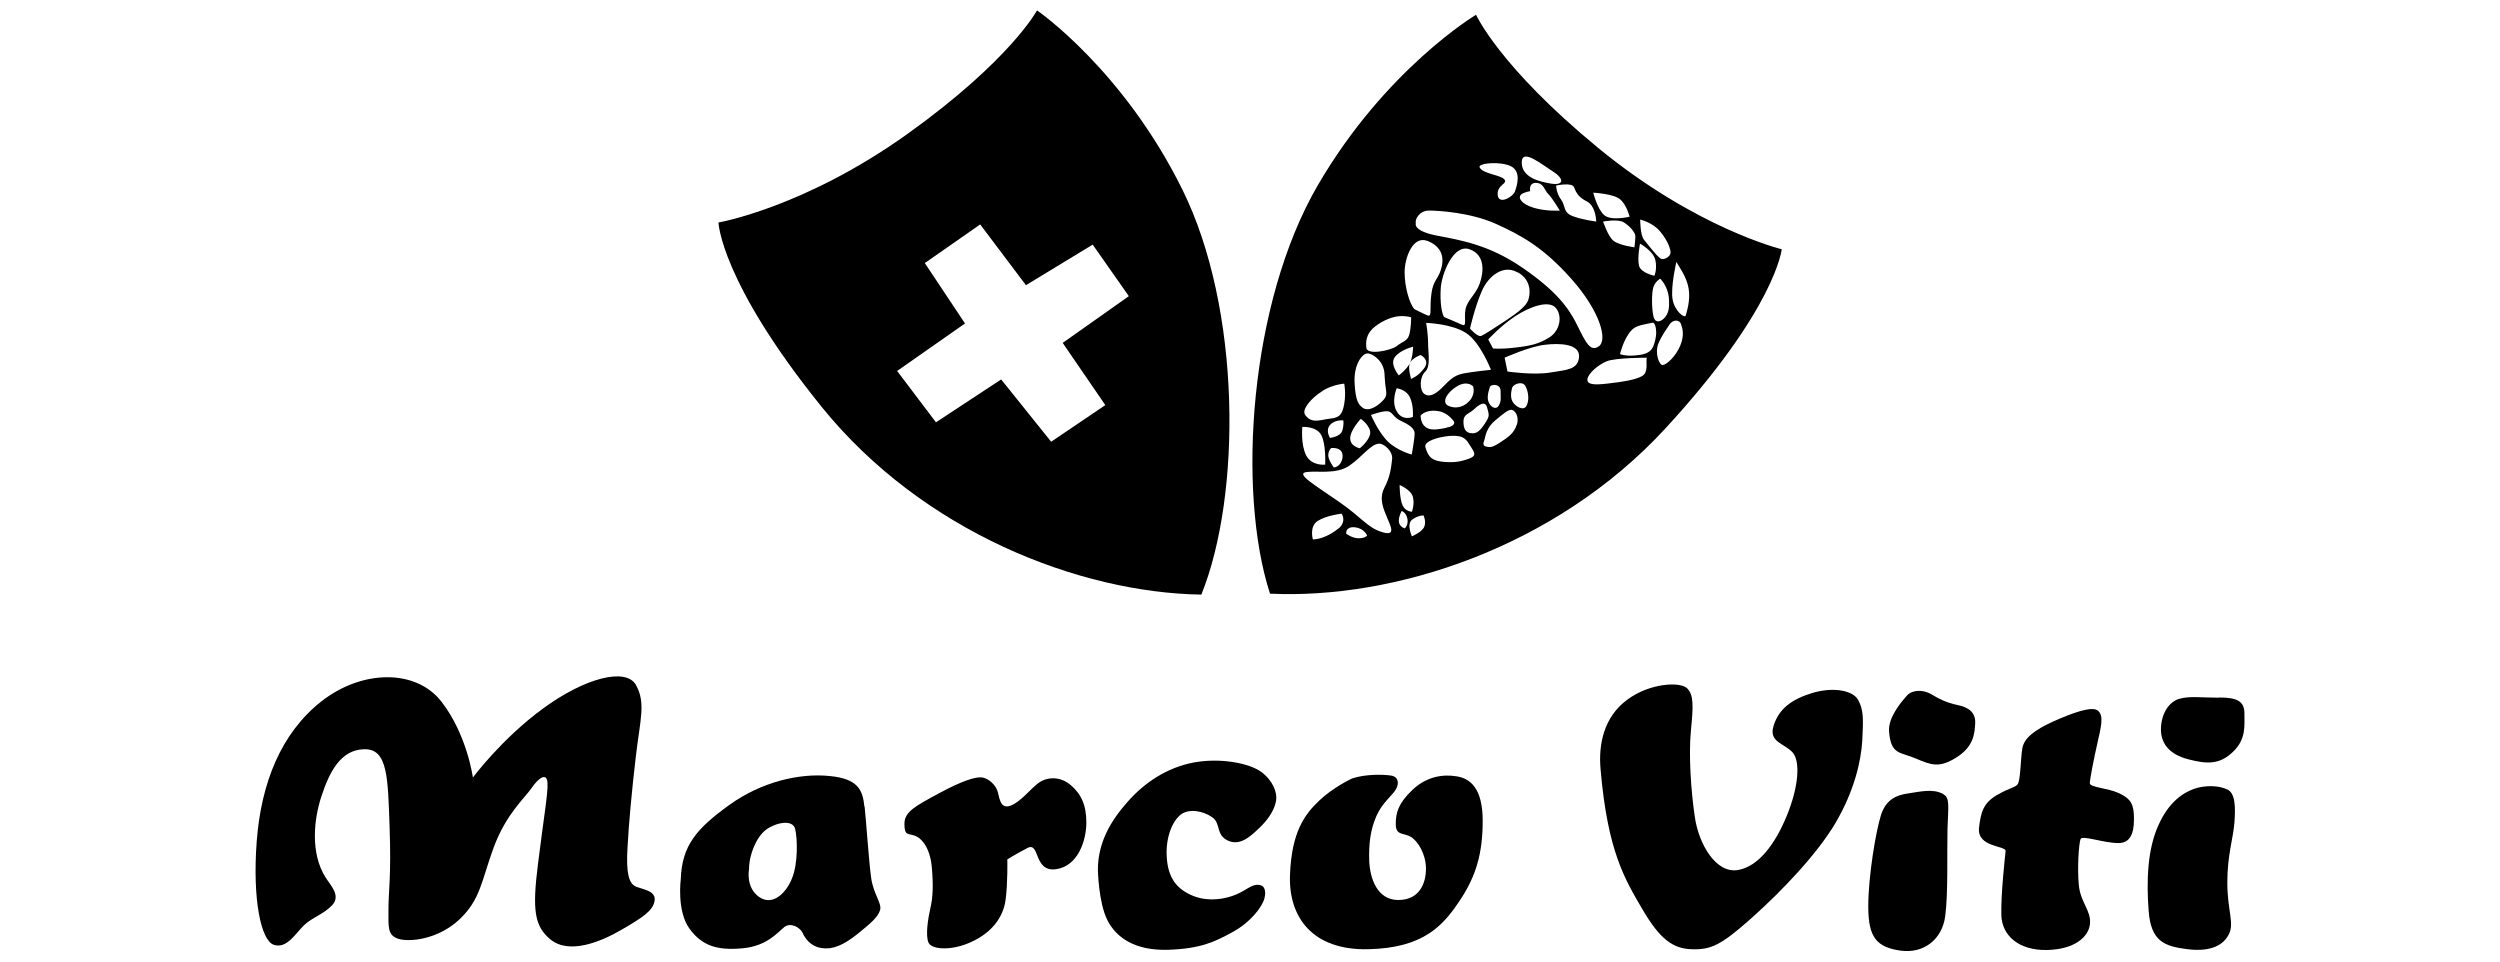 <svg xmlns="http://www.w3.org/2000/svg" id="Livello_1" data-name="Livello 1" viewBox="0 0 1300 500"><defs><style>      .cls-1 {        fill: #000;        stroke-width: 0px;      }    </style></defs><g><path class="cls-1" d="M539.2,5.5s-13.9,25.9-67.4,64.2c-53.6,38.3-98.2,46-98.2,46,0,0,1,30.6,53.6,95.8,52.6,65.1,134,96.7,197.5,97.7,20.9-51.7,20.9-148.5-9.9-210.7-30.8-62.3-75.4-93-75.4-93h0ZM574.7,210.7l-28.1,19-26-32.4-33.9,22.3-20.2-26.7,35.3-24.7-20.9-31.4,28.8-20.1,23.8,31.6,34.7-21.1,18.8,26.8-34.4,24.3,22.2,32.4h0Z"></path><path class="cls-1" d="M767.5,7.7s-47.1,28.1-82.4,88.9c-35.3,60.9-42,158.6-24.7,212.1,64,3.1,148-23.5,205.5-85.8,57.5-62.4,60.6-93.3,60.6-93.3,0,0-44.4-10.7-95.6-52.8-51.3-42.2-63.4-69.2-63.4-69.2h0ZM818.6,97.5c1,2.9,2.5,5.2,6.5,7.2,4,1.9,4.9,8.1,4.9,10.5,0,0-7.4-.9-12.4-2.9-4.9-1.9-3.4-5.3-5.9-8.6-2.5-3.4-2.5-7.2-2.5-7.2,0,0,8.4-1.9,9.4,1h0ZM807.7,89.3c5.9,3.8,5.4,7.2-1,6.2-6.4-1-15.4-3.3-15.4-11s10.4,1,16.4,4.8h0ZM790.8,101.3c1.5-1.4,4.9-1.9,4.9-1.9,0,0-1-4.3,3-4.3s4.4,3.8,6.4,5.8c2,1.9,6,8.6,6,8.6,0,0-6.9.5-13.4-1.4-6.5-1.9-8.4-5.2-6.9-6.7h0ZM785.8,86.5c5.4,2.9,3,10,2,13-1,2.9-8.5,7.2-9,1.9-.5-5.3,5.4-5.8,3.5-8.1-2-2.4-11.4-2.9-12.9-6.3-1-2.2,10.9-3.3,16.4-.5h0ZM743.1,109.5c5,0,21.3,1,34.3,6.7,12.9,5.8,24.8,12,39.7,28.8,14.9,16.8,18.9,31.6,14.4,35-4.5,3.3-6.9-1.9-11.4-11-4.5-9.1-10.9-17.7-28.3-29.7-17.4-12-32.2-14.4-44.7-16.8-12.4-2.4-10.9-6.3-10.9-6.3-.5-2.4,2-6.7,6.9-6.7h0ZM734.2,236.4s-7.4-1.9-12.4-6.7c-5-4.8-8.9-13.9-8.9-13.9,0,0,6.4-2.4,8.9-1.9,2.5.5,2.5,2.9,6.4,4.8,4,1.9,7.4,3.8,7.4,6.7s-1.5,11-1.5,11h0ZM734.2,266.1s-3.4,0-4.9-3.4c-1.5-3.3-1.5-10.5-1.5-10.5,0,0,5.9,2.4,6.9,6.2,1,3.9-.5,7.7-.5,7.7h0ZM726.3,201.9s4.9.5,6.9,4.8c2,4.3,1.5,10.1,1.5,10.1,0,0-5.4,2.4-8.4-2.9-3-5.2,0-12,0-12ZM733.8,197.1s-2-6.2-.5-8.6c-1.5,3.4-5.9,6.7-5.9,6.7,0,0-5-5.8-2-9.6,2.9-3.8,9.4-5.3,9.4-5.3,0,0,0,4.8-1.5,8.1,1.5-2.4,5.4-3.8,5.4-3.8,0,0,5,2.4,2,6.7-3,4.3-6.9,5.7-6.9,5.7h0ZM753.1,211c-3.5-1.7-1-6.7,4.5-10.1,5.5-3.3,8.4,0,8.4,0,0,0,1.5,3.9-2,7.7-3.5,3.8-8,3.8-10.9,2.4h0ZM752.1,222.5c-5.4,1-8.4,1.4-10.9-.5-2.5-1.9-2.5-5.8-2.5-5.8,1-1.5,4.4-3.3,9.4-2.4,5,.9,7.9,5.3,7.9,5.3,0,0,1.5,2.4-4,3.3h0ZM761,194.2c-5.5,1-7.9,4.3-11.4,7.7-3.5,3.3-6.5,4.8-9,2.9-2.5-1.9-2.5-8.7.5-11.5,3-2.9,1.5-10,1.5-14.9s-1-10.5-1-10.5c0,0,13.4.4,20.8,5.3,7.4,4.8,12.9,19.1,12.9,19.1,0,0-8.9.9-14.4,1.9ZM769.5,147.3c-2,5.8-6.4,8.6-7.4,13.4-1,4.8,1,9.6-2,8.1-3-1.4-8.9-3.8-8.9-3.8-1.5-1-2.5-8.2-2-15.3.5-7.2,6.5-23,14.9-20.1,8.4,2.9,7.4,12,5.4,17.7h0ZM789.3,141.6c7.4,4.3,6.4,11.5,5.4,14.4-1,2.9-4.9,6.2-11.4,10.5-6.5,4.3-11,7.2-12.9,8.1-2,1-6-3.8-6-3.8,0,0,2.5-11,6-19.1,3.4-8.2,11.4-14.4,18.8-10h0ZM774.9,200.9c1.5-1.4,5.4-1,5.4,2.4s.5,5.3-1,7.7c-1.5,2.4-4.5.5-5.4-2.4-1-2.9,1-7.7,1-7.7h0ZM776.4,181.3l-2.5-4.8s6-6.7,13.9-12c7.9-5.2,17.8-8.6,21.3-4.3,3.5,4.3,2,11.9-3.5,15.3-5.4,3.3-9.4,4.3-17.4,5.2-7.9,1-11.9.5-11.9.5h0ZM742.2,125.2c5.9,2.4,9,6.7,7.5,13.4-1.5,6.7-4.5,6.7-5.4,14.4-1,7.7.5,12-2,11-2.5-1-6.9-3.3-6.9-3.3-2.5-2.9-5-11.5-5-19.1s4.3-19.3,11.9-16.3h0ZM713.4,171.2c4-3.8,9.5-6.2,13.4-6.7,4-.5,7,.5,7,.5,0,0,0,5.7-1,9.1-1,3.4-3.5,3.4-6.4,5.8-3,2.4-16.4,5.2-15.9.5,0,0-1-5.2,2.9-9.1h0ZM709.9,184.1c2.5-1.4,7.4,2.4,8.9,5.8,1.5,3.3,1,4.8,1.5,9.6.5,4.8,1.5,6.2-1.5,9.1-2.9,2.9-7.4,5.7-10.4,3.3-1.9-1.6-3.5-3.3-4-12.5-.5-9.1,3-13.9,5.4-15.3h0ZM707.5,217.7s5.4,3.8,5,7.7c-.5,3.8-5.4,7.7-5.4,7.7,0,0-5-.9-5-5.2s5.5-10.1,5.5-10.1h0ZM687.6,203.3c5.4-3.4,11.4-3.8,11.4-3.8,0,0,1,4.8,0,10.5s-2.5,7.2-7.4,7.7c-4.9.5-9.4,2.9-12.9-1.9-2.1-2.9,3.5-9.1,8.9-12.4h0ZM698,223.9c-1,3.3-6.4,3.8-6.4,3.8,0,0-2.5-3.8,0-6.7,2.5-2.9,6.9-2.4,6.9-2.4,0,0,.5,1.9-.5,5.3h0ZM693.6,243.1s-2.9-3.8-2.9-6.3,1.5-3.8,1.5-3.8c0,0,4-.5,5.4,1.9,1.5,2.4,0,7.7-4,8.2h0ZM677.2,222s7.4-.5,9.9,4.3,2,15.3,2,15.3c0,0-6.9.9-9.9-4.8-2.9-5.7-2-14.8-2-14.8h0ZM696.1,274.7c-4.5,3.8-9.9,5.8-13.4,5.8,0,0-2-6.7,2.5-9.6,4.5-2.9,12.4-3.8,12.4-3.8,0,0,2.9,3.8-1.5,7.7ZM706.5,279.9c-3.4,0-6.5-2.4-6.5-2.4,0,0-.4-3.8,4.5-3.3,5,.5,6.4,4.3,6.4,4.3,0,0-1,1.4-4.4,1.4h0ZM721.4,269.4c2,4.8,4.5,9.6-3,7.2-7.5-2.4-9.9-7.2-22.3-15.8-12.4-8.6-22.4-14.4-16.9-15.3,5.5-.9,15.4,1.4,22.4-3.3,6.9-4.8,10.9-11,15.3-11.5,2.5-.3,7.5,3.8,7,8.1-.5,4.3-1,9.1-4,14.8-3,5.8-.5,11,1.5,15.8h0ZM730.3,274.7s-2.9-.9-2.9-3.8,1.5-5.2,1.5-5.2c0,0,2.5.9,3,4.3.5,3.3-1.5,4.8-1.5,4.8h0ZM740.7,273.7c-1,2.9-6.5,5.2-6.5,5.2,0,0-2.9-6.3,0-8.6,3-2.3,6-2.3,6-2.3,0,0,1.5,2.9.5,5.7h0ZM764.5,238.3c-4,1.4-7,2.4-13.4,1.9s-8.4-2.4-9.9-7.7c-.8-2.9,6-5.2,12.4-5.8,6.5-.5,8.4,1,10.4,4.3,2,3.4,4.5,5.7.5,7.2h0ZM765,225.3c-3-.4-4-2.4-4-6.2s3-3.9,5.4-6.2c2.5-2.4,5.9-4.8,6.9-1,1,3.8,1.5,4.3-1,8.1-2.5,3.8-4.4,5.8-7.4,5.2h0ZM788.8,220.6c-1.5,4.8-4.5,6.7-8.9,9.6-4.5,2.9-5.4,2.4-7.5,1.9-1.9-.5-.5-3.3-.5-3.3,0-.4.2-.8.3-1.3.5-2.2,1.5-5.6,5.1-8.7,4.5-3.8,6.9-5.7,8.5-5.7s4.4,2.9,3,7.7h0ZM793.8,211c-1.5,2.9-5.9.5-7.4-2.4-1.5-2.9,0-7.2,0-7.2,1-1.9,5.5-3.4,6.9-.5,1.5,2.9,2,7.2.5,10.1ZM806.2,193.7c-8.5,1.5-22.3-.5-22.3-.5l-1.5-7.2s12.9-5.8,20.8-6.7c8-1,18.4-.5,17.9,6.3-.5,6.7-6.5,6.7-14.9,8.1h0ZM853.8,195.6c-3.5,1.9-9.4,2.9-17.4,3.8-7.9,1-11.4.5-10.9-2.4.5-2.9,5.4-7.2,9.9-9.1,4.5-1.9,20.9-1.9,20.9-1.9-.5,2.9,1,7.6-2.5,9.6h0ZM860.8,176.5c-1,3.8-1.5,7.2-8.5,8.1-6.9,1-9.9-.5-9.9-.5,0,0,1.5-6.2,4.5-10.5,2.9-4.3,5.4-4.3,12.4-5.8,1.6-.3,2.5,4.8,1.5,8.6h0ZM859.8,149.2c1-2.9,3.5-4.3,3.5-4.3,0,0,4,3.8,4.5,10,.5,6.2-.5,8.1-2,10.1-1.5,1.9-5,3.8-6-.5-1-4.3-1-12.4,0-15.3h0ZM871.7,136.2c1,1.9,5.4,7.6,6.4,13.9,1,6.2-1,11.9-1.5,13.9-.5,1.9-6-2.4-6.9-8.6-1-6.3,2-19.2,2-19.2h0ZM874.2,168.8c.6,1.8,1.9,5.2-.5,11-2.5,5.8-6.9,9.6-8.9,10-2,.5-4.4-6.2-2.5-11,2-4.8,4.4-7.7,5.9-10.1,1.5-2.4,5-2.9,6,0h0ZM863.3,120.4c4,4.8,5.4,9.1,5.4,11s-3.5,4.3-5.4,2.9c-2-1.4-6.4-7.2-8.4-9.6-2-2.3-2-10.5-2-10.5,0,0,6.5,1.4,10.4,6.2h0ZM852.8,126.7s7,3.8,8,8.6c1,4.8-.5,8.1-.5,8.1,0,0-7-1.4-8-5.2-1-3.8.5-11.5.5-11.5h0ZM850.4,122.8c0,1.9-.5,5.8-.5,5.8,0,0-7.9-1-10.9-3.4-2.9-2.4-5.4-10-5.4-10,0,0,8-1.5,10.9.5,3,1.9,5.9,5.2,5.9,7.2h0ZM847.4,112.7s-9.9,2.4-13.4-1c-3.5-3.3-5.5-11.5-5.5-11.5,0,0,10.4.5,13.9,3.4,3.5,2.9,5,9.1,5,9.1h0Z"></path></g><g><path class="cls-1" d="M330.7,461c-3.7-1.4-5.2-7.2-4.4-20.1.7-13,2.2-29.4,4.4-48.1,2.2-18.7,5.2-27.3,0-36.6-5.2-9.3-26.8-3.6-48.3,12.2-21.6,15.8-36.5,35.9-36.5,35.9,0,0-3-22.3-16.4-39.5-13.4-17.2-41.6-16.5-62.5,0-20.9,16.5-31.2,42.4-33.5,72.6-2.3,30.2,2.2,51.7,8.9,53.9,6.7,2.2,11.2-5.8,15.6-10.1,4.5-4.3,10.4-5.8,14.9-10.7,4.4-5-1.2-10.3-3.7-14.4-7.8-12.4-6.1-30-2-42.2,4-12.1,9.8-24.1,22.2-24.3,12.3-.3,12.3,14.8,13.2,40.7.9,25.8-.6,32.9-.6,42.4s-.6,13.6,5.2,15.5c5.9,1.8,20.6.3,31.7-10.1,11-10.4,11.4-19.9,17.8-37.4,6.5-17.5,16-25.5,19.7-30.9,3.7-5.4,8-8.3,8.3-2.7.3,5.6-1.9,17.5-4.9,41.8-3.1,24.3-1.9,32.6,6.3,39.5,9.7,8.1,26.1,1.5,37.2-5,11.2-6.5,16.4-10,17.1-15.1.8-5-5.9-5.8-9.7-7.2h0Z"></path><path class="cls-1" d="M556.7,408.2c-5.6-4.8-12.6-4.2-16.9-.9-4.3,3.3-8.9,9.5-14.2,11.6-5.2,2-5.8-3.3-6.7-6.9s-4.6-7.1-8-7.7c-3.4-.6-10.8,1.8-22.8,8.3-12,6.5-17.8,9.5-17.8,15.7s1.6,5,5.2,6.2c3.7,1.2,8,6.2,9,16,.9,9.8.6,16.3-.7,21.7-1.2,5.3-2.7,14.5-.9,18.1,1.8,3.6,12.3,4.2,22.4-.6,10.2-4.7,16.3-12.4,17.6-21.7,1.2-9.2.9-21.1.9-21.1,0,0,3.7-2.4,10.4-5.9,6.7-3.6,3.1,12.5,14.8,11,11.7-1.5,15.9-15.2,15.9-24.3s-2.7-14.9-8.3-19.6h0Z"></path><path class="cls-1" d="M655.7,401.3c-6.1-4.4-20.9-7.4-35-4.8-14.2,2.7-25.8,10.7-34.4,20.5-8.7,9.8-15.4,21.1-15.4,35.3,0,0,.3,16.9,4.9,26.1,4.6,9.2,14.4,16,31.6,15.5,17.2-.6,24.3-4.2,33.5-9.2,9.2-5,15.3-12.8,16.6-17.5,1.2-4.8-.4-7.4-4-7.1-3.7.3-6.5,3.8-13,5.9-6.4,2.1-14.4,2.7-21.8-.9-7.4-3.6-11.4-9.2-12-19.6-.6-10.4,3.1-18.7,7.4-22,4.3-3.2,11.7-1.8,16.3,1.5,4.6,3.2,1.6,9.2,8.3,12.2,6.7,2.9,12.3-3,16.9-7.4,4.6-4.5,7.4-9.5,8-13.7.6-4.2-1.8-10.4-8-14.9h0Z"></path><path class="cls-1" d="M757.5,403.7c-7-1.2-15.7,0-23.1,7.1-7.4,7.1-8.6,11.9-8.6,17.8s4,4.4,7.7,6.5c3.7,2.1,8,8.9,8,16.6s-3.4,16.3-14.4,16.3-14.7-11.3-15.1-20.2c-.3-8.9.6-16.3,3.7-23.4,3.1-7.1,8.3-10.7,10.2-14,1.8-3.2,1.2-6.5-2.5-7.1-3.7-.6-13.2-.9-20.3,1.5,0,0-9.8,4.5-17.2,11.6-7.4,7.1-14.2,16-15.1,38.3-.9,22.3,11.7,39.5,40.6,38.9,28.9-.6,39.1-12.4,47.6-25.2,8.6-12.8,12-24.7,12-41.6s-6.5-22-13.5-23.1h0Z"></path><path class="cls-1" d="M942.2,360.4c-10.7,3.3-17.2,8.3-19.9,16.9-2.8,8.6,5.5,9.2,9.8,13.9,4.3,4.8,3.1,18.4-3.1,33.3-6.1,14.8-14.8,26.1-25.2,27.9-11.5,2-20.3-13.4-22.4-27-2.1-13.7-3.4-33.2-2.1-45.7,1.2-12.5,1.5-18.1-1.9-21.7-3.4-3.6-19.4-3-31.3,5.9-12,8.9-15,22.9-13.8,36.2,3.7,42.8,12.6,57,21.8,72.8,9.2,15.7,16,20.5,25.8,20.7,9.8.3,15.1-2.1,31-16.3,16-14.3,34.1-33.3,43.7-49.6,9.5-16.3,13.2-31.7,13.8-43,.6-11.3.6-15.7-2.2-20.8-2.8-5-13.2-6.8-24-3.5h0Z"></path><path class="cls-1" d="M1017.9,366.6c-5.9-1.2-9.8-3.3-13.8-5.7-4-2.3-9.5-2.3-12.3.6-2.7,3-10,11.3-9.5,18.7.9,12.5,5.8,10.7,14.1,14.3,7.8,3.3,12,5,20.9-.6,8.9-5.6,9.5-12.1,9.8-17.8.3-5.6-3.4-8.3-9.2-9.5h0Z"></path><path class="cls-1" d="M1010.5,412.9c-5.5-3-12-1.2-18.4-.3-6.5.9-11.7,3.6-14.1,11.6-2.5,8-6.5,31.2-6.5,47.2s4.3,21.1,16.6,22.9c12.3,1.8,21.8-5.9,23.4-17.8,1.6-11.9.9-33.2,1.2-45.4.4-12.1,1.3-16.3-2.2-18.1h0Z"></path><path class="cls-1" d="M1153.8,362.8c-9.2,0-15-1-20.6.6-5.2,1.5-9.2,7.4-9.5,15.1-.3,7.7,4,13.7,14.1,16.3,10.1,2.7,16.6,2.7,23.4-3.9,6.8-6.5,5.9-13.4,5.9-19.9s-4-8.3-13.2-8.3h0Z"></path><path class="cls-1" d="M1158.1,410.5c-4.3-2.1-11.4-2.3-17.2-.3-5.8,2.1-13.2,6.8-18.7,19.3-5.5,12.4-6.1,28.5-4.9,44.2,1.2,15.7,8,18.4,20.3,19.9,12.3,1.5,18.8-2.3,21.5-8,2.8-5.6-.9-12.4-.9-26.7s3.1-23.1,3.7-31.2c.6-8,.5-15.2-3.7-17.2h0Z"></path><path class="cls-1" d="M1101.5,412.3c-5.2-2.4-14.8-2.9-14.8-5s2.2-13.1,4-21.1c1.8-8,3.4-13.9.3-16.6-3.1-2.7-13.5,1.2-23.4,5.6-9.8,4.5-15.1,8.6-16,14-.9,5.4-.9,16.9-2.5,18.7-1.5,1.8-3.7,1.5-10.8,5.6-7,4.1-8.3,9-9.2,16.9-1.2,10.4,14.2,9.2,13.8,12.2-.3,3-2.5,22.6-2.2,33.3.3,10.7,9.2,18.4,23.7,18.1,14.4-.3,21.8-6.8,22.4-13.7.6-6.8-4.9-11-5.8-19.9-.9-8.9,0-22,.9-24.1.9-2.1,12,2.1,19.7,2.1s8.3-8,8-14.9c-.3-6.8-3.1-8.9-8.3-11.3h0Z"></path><path class="cls-1" d="M449.5,419.5c-.9-8.6-3.1-14.6-18.4-16-15.4-1.5-35.1,3-51.9,15.1-16.9,12.2-24.6,21-25.2,38.6,0,0-2.2,16.6,4.6,25.8,6.7,9.2,15.1,11.3,27.7,10.1,12.6-1.2,18.1-8.3,21.5-11,3.4-2.7,8.3.3,9.5,2.9,1.2,2.7,4,7.1,9.9,8,5.8.9,11.3-1.5,18.4-7.1,7.1-5.7,10.8-8.9,12-12.5,1.2-3.6-3.4-8.3-4.6-16.9-1.2-8.6-2.5-28.5-3.4-37.1h0ZM411.9,456.6c-3,7.7-10.1,14.8-17.2,9.8-7.1-5-5.2-14.5-5.2-14.5,0-7.7,4-16.9,8.9-20.5,4.9-3.6,13.8-5.6,15.1-.3,1.2,5.3,1.5,17.8-1.6,25.5h0Z"></path></g></svg>